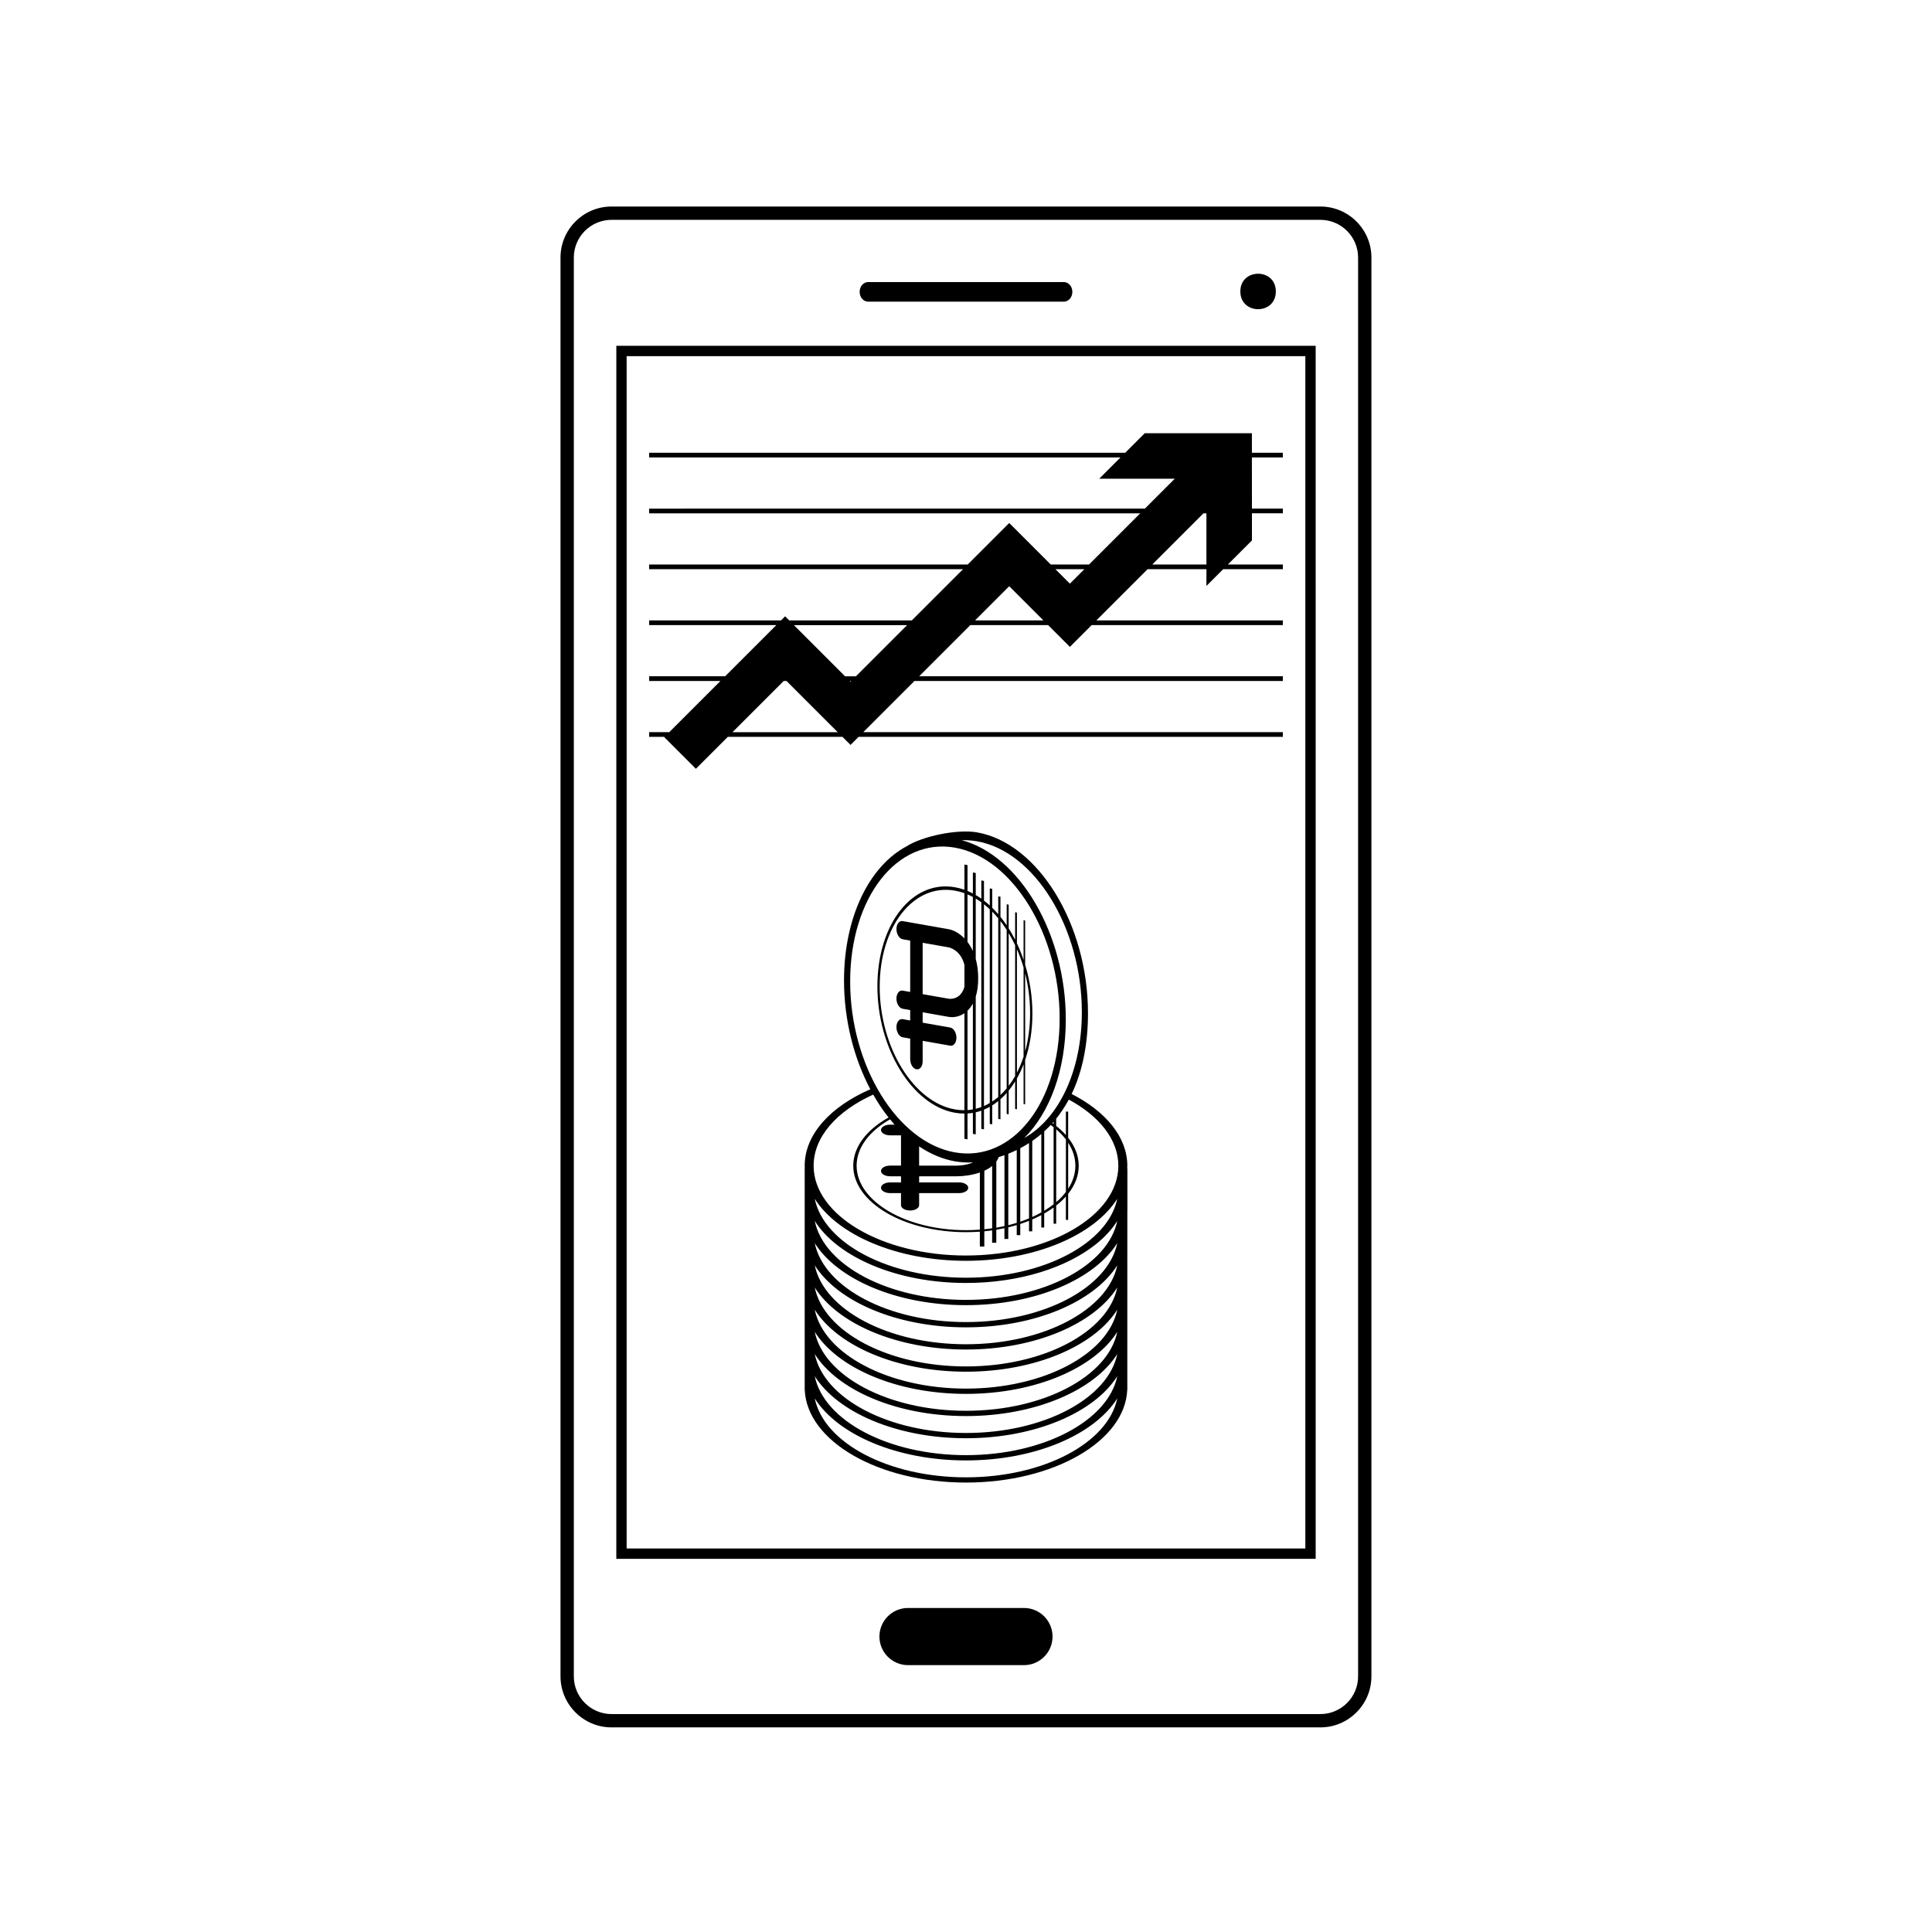 <?xml version="1.0" encoding="UTF-8"?>
<!-- Uploaded to: SVG Repo, www.svgrepo.com, Generator: SVG Repo Mixer Tools -->
<svg fill="#000000" width="800px" height="800px" version="1.1" viewBox="144 144 512 512" xmlns="http://www.w3.org/2000/svg">
 <g>
  <path d="m493.91 198.73h-187.84c-7.461 0-13.531 6.066-13.531 13.527v375.99c0 7.457 6.07 13.527 13.531 13.527h187.84c7.461 0 13.527-6.07 13.527-13.527l0.004-375.99c0-7.457-6.07-13.527-13.531-13.527zm10 389.52c0 5.512-4.484 9.996-10 9.996h-187.84c-5.512 0-10-4.484-10-9.996v-375.99c0-5.516 4.488-10 10-10h187.84c5.516 0 10 4.484 10 10z"/>
  <path d="m415.36 570.13h-30.727c-4.18 0-7.574 3.391-7.574 7.574s3.391 7.574 7.574 7.574h30.727c4.184 0 7.574-3.391 7.574-7.574s-3.391-7.574-7.574-7.574z"/>
  <path d="m374.05 223.94h51.902c1.234 0 2.234-1.164 2.234-2.594 0-1.434-1-2.594-2.234-2.594h-51.902c-1.23 0-2.234 1.16-2.234 2.594s1.004 2.594 2.234 2.594z"/>
  <path d="m482.11 221.24c0 6.269-9.406 6.269-9.406 0 0-6.266 9.406-6.266 9.406 0"/>
  <path d="m307.33 557.11h185.34l-0.004-321.47h-185.33zm2.738-318.73h179.86v315.99h-179.86z"/>
  <path d="m483.96 265.23v-1.246h-8.191v-5.168h-28.406l-5.168 5.168-126.17-0.004v1.246h124.92l-5.648 5.644 20.035-0.008-7.926 7.926-131.38 0.004v1.246h130.14l-13.562 13.562h-10.148l-11-11.004-11.004 11.004h-84.422v1.246h83.176l-13.562 13.562h-32.5l-1.078-1.078-1.078 1.078h-34.953v1.246h33.707l-13.562 13.562h-20.145v1.246h18.895l-13.562 13.562h-5.332v1.246h4.086l-0.086 0.086 8.379 8.379 8.465-8.465h30.383l2.137 2.137 2.141-2.137h112.43v-1.246h-111.19l13.562-13.562h97.625v-1.246h-96.375l13.562-13.562h20.605l5.773 5.773 5.773-5.773h50.66v-1.246h-49.41l13.562-13.562h15.598v4.43l4.43-4.43h15.82v-1.246h-14.57l6.379-6.383v-7.184h8.191v-1.246h-8.191l-0.008-13.559zm-145.84 72.805 13.562-13.562h0.762l13.562 13.562zm31.27-13.371-0.191-0.191h0.383zm1.441-1.438h-2.879l-13.562-13.562h30.004zm31.566-14.812 9.055-9.055 9.055 9.055zm25.133-9.738-3.828-3.828h7.656zm36.184-5.07h-14.352l13.562-13.562h0.793z"/>
  <path d="m397.06 438.89c0.855 0.152 1.699 0.223 2.523 0.219v6.688l0.816 0.145v-6.856c0.48-0.031 0.957-0.086 1.426-0.164v5.562l0.758 0.133v-5.848c0.504-0.117 0.996-0.258 1.48-0.43v4.824l0.699 0.125v-5.219c0.523-0.219 1.039-0.465 1.539-0.746v4.523l0.645 0.113v-5.019c0.547-0.344 1.082-0.723 1.598-1.137v4.727l0.586 0.102v-5.328c0.574-0.508 1.125-1.059 1.652-1.656v5.562l0.527 0.094v-6.285c0.609-0.746 1.18-1.551 1.711-2.414v7.285l0.473 0.082v-8.164c0.66-1.164 1.254-2.422 1.766-3.758v10.523l0.414 0.074v-11.742c1.23-3.617 1.922-7.766 1.922-12.27s-0.691-8.898-1.922-12.949v-11.742l-0.414-0.074v10.523c-0.516-1.52-1.105-2.984-1.766-4.383v-8.164l-0.473-0.082v7.285c-0.531-1.047-1.102-2.055-1.711-3.016v-6.285l-0.527-0.094v5.566c-0.527-0.781-1.078-1.531-1.652-2.242v-5.328l-0.586-0.102v4.727c-0.516-0.598-1.047-1.164-1.598-1.703v-5.019l-0.645-0.113v4.523c-0.5-0.457-1.016-0.887-1.539-1.289v-5.219l-0.699-0.125v4.824c-0.484-0.344-0.98-0.66-1.48-0.953v-5.848l-0.758-0.133v5.562c-0.469-0.246-0.945-0.469-1.426-0.668v-6.856l-0.816-0.145v6.688c-0.828-0.293-1.672-0.52-2.523-0.672-11.324-1.996-20.539 9.781-20.539 26.254 0 16.477 9.215 31.508 20.539 33.504zm18.617-36.93c0.848 3.363 1.309 6.93 1.309 10.566 0 3.641-0.465 7.043-1.309 10.105zm-2.184-6.426c0.68 1.559 1.27 3.195 1.766 4.891v23.59c-0.496 1.523-1.086 2.949-1.766 4.269zm-2.184-4.246c0.613 1.02 1.184 2.09 1.711 3.203v34.672c-0.523 0.93-1.098 1.797-1.711 2.602zm-2.18-3.195c0.574 0.742 1.129 1.52 1.652 2.34v42c-0.523 0.633-1.078 1.219-1.652 1.758zm-2.184-2.5c0.551 0.555 1.082 1.145 1.598 1.766v47.355c-0.516 0.441-1.047 0.84-1.598 1.203zm-2.184-1.953c0.523 0.414 1.039 0.859 1.539 1.328v51.348c-0.5 0.297-1.012 0.559-1.539 0.789zm-2.18 24.48c0.41-1.324 0.652-2.93 0.652-4.856v-0.047c0-1.926-0.242-3.613-0.652-5.086v-16.004c0.504 0.301 0.996 0.625 1.48 0.977v54.277c-0.484 0.18-0.98 0.332-1.48 0.457zm-2.184-27.098c0.48 0.203 0.957 0.43 1.426 0.68v14.328c-0.414-0.914-0.898-1.707-1.426-2.394zm0 30.828c0.527-0.504 1.012-1.125 1.426-1.895v28.043c-0.469 0.086-0.945 0.145-1.426 0.18zm-0.816-6.332c-1.035 3.652-4.062 3.176-4.215 3.148l-6.852-1.207v-13.613l6.852 1.207c0.152 0.027 3.18 0.617 4.215 4.633zm-2.523-25.492c0.855 0.152 1.699 0.379 2.523 0.676v11.984c-1.379-1.43-2.926-2.215-4.215-2.445l-12.148-2.141c-0.914-0.16-1.652 0.785-1.652 2.113s0.742 2.535 1.652 2.695l1.992 0.352v13.617l-1.992-0.352c-0.914-0.16-1.652 0.785-1.652 2.113s0.742 2.535 1.652 2.695l1.992 0.352v2.754l-1.992-0.352c-0.914-0.164-1.652 0.785-1.652 2.113s0.742 2.535 1.652 2.695l1.992 0.352v5.43c0 1.328 0.742 2.535 1.652 2.695 0.914 0.164 1.652-0.785 1.652-2.113v-5.43l7.297 1.285c0.914 0.16 1.652-0.785 1.652-2.113 0-1.328-0.742-2.535-1.652-2.695l-7.297-1.285v-2.754l6.852 1.207c1.289 0.227 2.836-0.016 4.215-0.957v25.699c-0.828 0.008-1.672-0.062-2.523-0.215-10.988-1.938-19.93-16.52-19.93-32.504s8.941-27.414 19.93-25.473z"/>
  <path d="m442.73 453.68c0.012-0.246 0.02-0.496 0.02-0.746 0-7.586-5.719-14.398-14.75-19.02v0.004c2.84-5.93 4.328-13.129 4.328-21.398 0-23.574-13.184-45.074-29.387-47.934-5.199-0.914-14.441 0.984-18.684 3.695h0.004c-9.809 5.203-16.586 18.648-16.586 35.551 0 10.516 2.625 20.613 6.969 28.832-10.539 4.594-17.391 11.969-17.391 20.266 0 0.25 0.008 0.5 0.02 0.746h-0.02v5.723h0.012c0 0.051 0.008 0.105 0.008 0.156h-0.02v5.723h0.012c0 0.051 0.008 0.105 0.008 0.156h-0.02v5.719h0.012c0 0.055 0.008 0.105 0.008 0.156h-0.02v5.719h0.012c0 0.055 0.008 0.105 0.008 0.156h-0.02v5.719h0.012c0 0.051 0.008 0.105 0.008 0.156h-0.02v5.723h0.012c0 0.051 0.008 0.105 0.008 0.156h-0.02v5.723h0.012c0 0.051 0.008 0.105 0.008 0.156h-0.02v5.719h0.012c0 0.051 0.008 0.105 0.008 0.156h-0.02v5.723h0.012c0 0.051 0.008 0.105 0.008 0.156h-0.02v5.723h0.012c0.535 13.617 19.5 24.598 42.734 24.598s42.199-10.98 42.734-24.598h0.016v-5.719h-0.023c0.004-0.051 0.008-0.105 0.008-0.156h0.016v-5.719h-0.023c0.004-0.051 0.008-0.105 0.008-0.156h0.016v-5.719h-0.023c0.004-0.051 0.008-0.105 0.008-0.156h0.016v-5.723h-0.023c0.004-0.051 0.008-0.105 0.008-0.156h0.016v-5.723h-0.023c0.004-0.051 0.008-0.105 0.008-0.156h0.016v-5.719h-0.023c0.004-0.055 0.008-0.105 0.008-0.156h0.016v-5.719h-0.023c0.004-0.051 0.008-0.105 0.008-0.156h0.016v-5.719h-0.023c0.004-0.051 0.008-0.105 0.008-0.156h0.016l0.012-0.598v-5.129h-0.023c0.004-0.051 0.008-0.105 0.008-0.156h0.016v-5.719zm-39.789-86.727c15.305 2.699 27.758 23.008 27.758 45.273 0 15.723-6.211 28.281-15.254 33.352 6.707-6.66 11.004-17.926 11.004-31.387 0-22.684-12.207-43.445-27.57-47.527 1.328-0.043 2.684 0.047 4.062 0.289zm20.965 76.328c0.988 0.848 1.852 1.75 2.57 2.699v13.902c-0.719 0.949-1.582 1.852-2.57 2.699zm-0.688-0.566v20.43c-0.766 0.602-1.598 1.172-2.488 1.711v-21.023c0.875-0.801 1.707-1.645 2.488-2.547v0.578c-0.105-0.074-0.215-0.152-0.32-0.227-0.148 0.168-0.297 0.336-0.453 0.5 0.27 0.191 0.527 0.383 0.773 0.578zm-8.836 5.574c0.93-0.488 1.824-1.02 2.684-1.59-0.121 0.078-0.242 0.164-0.363 0.242v19.945c-0.75 0.312-1.523 0.605-2.32 0.875zm-3.176 1.465c0.766-0.305 1.512-0.633 2.242-0.988v19.297c-0.727 0.227-1.473 0.434-2.238 0.625v-18.934c-0.004-0.004-0.004 0-0.004 0zm-30.129-7.703v-0.004h-1.199c-1.328 0-2.402 0.633-2.402 1.414s1.074 1.414 2.402 1.414h2.898v8.023h-2.898c-1.328 0-2.402 0.633-2.402 1.414s1.074 1.414 2.402 1.414h2.898v1.625h-2.898c-1.328 0-2.402 0.633-2.402 1.414 0 0.785 1.074 1.418 2.402 1.418h2.898v3.199c0 0.781 1.074 1.414 2.402 1.414s2.402-0.633 2.402-1.414v-3.199h10.613c1.328 0 2.402-0.633 2.402-1.418 0-0.781-1.078-1.414-2.402-1.414h-10.613v-1.625h9.965c1.875 0 4.125-0.305 6.129-1.004v15.145c-1.203 0.09-2.43 0.137-3.672 0.137-15.984 0-28.988-7.664-28.988-17.082 0-4.82 3.402-9.176 8.867-12.285 0.391 0.488 0.789 0.957 1.195 1.414zm6.488 5.746c2.981 2.008 6.172 3.379 9.496 3.965 1.645 0.289 3.258 0.371 4.832 0.27h-0.008c-1.852 0.855-4.18 0.871-4.344 0.871h-9.965v-5.098c-0.004 0-0.008-0.004-0.012-0.008zm17.293 6.461c0.766-0.352 1.473-0.77 2.074-1.266v16.527c-0.684 0.098-1.371 0.184-2.074 0.254zm3.176-2.422c0.266-0.367 0.48-0.766 0.641-1.195-0.004 0-0.008 0-0.008 0.004 0.52-0.16 1.031-0.332 1.535-0.512-0.004 0-0.008 0.004-0.008 0.004v18.789c-0.707 0.156-1.426 0.297-2.156 0.422zm9.523-5.465c0.836-0.578 1.637-1.195 2.402-1.848v20.785c-0.762 0.43-1.566 0.832-2.402 1.207zm-20.496-77.738c15.305 2.699 27.758 23.008 27.758 45.273s-12.453 38.184-27.758 35.484c-15.305-2.699-27.758-23.008-27.758-45.273-0.004-22.266 12.449-38.184 27.758-35.484zm43.023 145.96c-2.422 11.766-19.473 20.914-40.082 20.914s-37.664-9.148-40.082-20.914c-0.012-0.02-0.023-0.043-0.039-0.062 6.023 9.617 21.73 16.496 40.121 16.496s34.102-6.879 40.121-16.5c-0.016 0.02-0.027 0.043-0.039 0.066zm0-5.879c-2.422 11.766-19.473 20.914-40.082 20.914s-37.664-9.148-40.082-20.914c-0.012-0.02-0.023-0.043-0.039-0.062 6.023 9.617 21.73 16.496 40.121 16.496s34.102-6.879 40.121-16.5c-0.016 0.023-0.027 0.043-0.039 0.066zm0-5.875c-2.422 11.77-19.473 20.914-40.082 20.914s-37.664-9.148-40.082-20.914c-0.012-0.02-0.023-0.043-0.039-0.062 6.023 9.617 21.73 16.496 40.121 16.496s34.102-6.879 40.121-16.5c-0.016 0.02-0.027 0.043-0.039 0.066zm0-5.879c-2.422 11.77-19.473 20.914-40.082 20.914s-37.664-9.148-40.082-20.914c-0.012-0.02-0.023-0.043-0.039-0.062 6.023 9.617 21.73 16.496 40.121 16.496s34.102-6.879 40.121-16.5c-0.016 0.02-0.027 0.043-0.039 0.066zm0-5.879c-2.422 11.77-19.473 20.914-40.082 20.914s-37.664-9.148-40.082-20.914c-0.012-0.02-0.023-0.043-0.039-0.062 6.023 9.617 21.73 16.496 40.121 16.496s34.102-6.879 40.121-16.5c-0.016 0.023-0.027 0.043-0.039 0.066zm0-5.875c-2.422 11.766-19.473 20.914-40.082 20.914s-37.664-9.148-40.082-20.914c-0.012-0.02-0.023-0.043-0.039-0.062 6.023 9.617 21.73 16.496 40.121 16.496s34.102-6.879 40.121-16.5c-0.016 0.02-0.027 0.043-0.039 0.066zm0-5.879c-2.422 11.766-19.473 20.914-40.082 20.914s-37.664-9.148-40.082-20.914c-0.012-0.02-0.023-0.043-0.039-0.062 6.023 9.617 21.73 16.496 40.121 16.496s34.102-6.879 40.121-16.5c-0.016 0.02-0.027 0.043-0.039 0.066zm0-5.879c-2.422 11.77-19.473 20.914-40.082 20.914s-37.664-9.148-40.082-20.914c-0.012-0.02-0.023-0.043-0.039-0.062 6.023 9.617 21.73 16.496 40.121 16.496s34.102-6.879 40.121-16.5c-0.016 0.02-0.027 0.043-0.039 0.066zm0-5.879c-2.422 11.766-19.473 20.914-40.082 20.914s-37.664-9.148-40.082-20.914l-0.035-0.059c6.023 9.617 21.73 16.492 40.117 16.492 14.16 0 26.734-4.078 34.516-10.344 0.199-0.16 0.395-0.324 0.59-0.488 0.387-0.328 0.762-0.66 1.121-0.996 0.18-0.168 0.359-0.34 0.531-0.512 0.348-0.344 0.68-0.691 1-1.047 0.797-0.883 1.512-1.801 2.129-2.742 0.082-0.125 0.16-0.25 0.234-0.375-0.016 0.027-0.027 0.047-0.039 0.07zm-80.168-5.875c6.051 9.586 21.734 16.434 40.082 16.434s34.031-6.848 40.082-16.434c-2.422 11.766-19.473 20.914-40.082 20.914s-37.66-9.148-40.082-20.914zm40.082 15.035c-22.266 0-40.379-10.672-40.379-23.793 0-7.672 6.195-14.508 15.789-18.859 1.238 2.184 2.602 4.219 4.074 6.078l-0.004-0.004c-5.758 3.211-9.355 7.754-9.355 12.785 0 9.707 13.402 17.605 29.875 17.605 1.242 0 2.469-0.047 3.672-0.133v3.941h1.184v-4.039c0.699-0.07 1.391-0.148 2.074-0.246v3.277h1.102v-3.445c0.73-0.121 1.449-0.258 2.156-0.41v2.844h1.02v-3.074c0.762-0.184 1.508-0.383 2.238-0.602v2.668h0.938v-2.957c0.797-0.258 1.57-0.535 2.32-0.836v2.785h0.852v-3.141c0.836-0.359 1.637-0.742 2.402-1.148v3.281h0.77v-3.703c0.883-0.504 1.715-1.035 2.488-1.598v4.293h0.688v-4.812c0.965-0.758 1.82-1.559 2.57-2.398v6.199h0.605v-6.918c1.793-2.258 2.797-4.777 2.797-7.43s-1.004-5.172-2.797-7.43v-6.918h-0.605v6.199c-0.75-0.84-1.609-1.645-2.57-2.398v-1.93c1.25-1.551 2.363-3.242 3.344-5.062 8.062 4.352 13.129 10.605 13.129 17.543 0.004 13.109-18.109 23.785-40.375 23.785zm27.082-17.703v-12.184c1.23 1.895 1.906 3.945 1.906 6.094 0 2.144-0.676 4.195-1.906 6.09z"/>
 </g>
</svg>